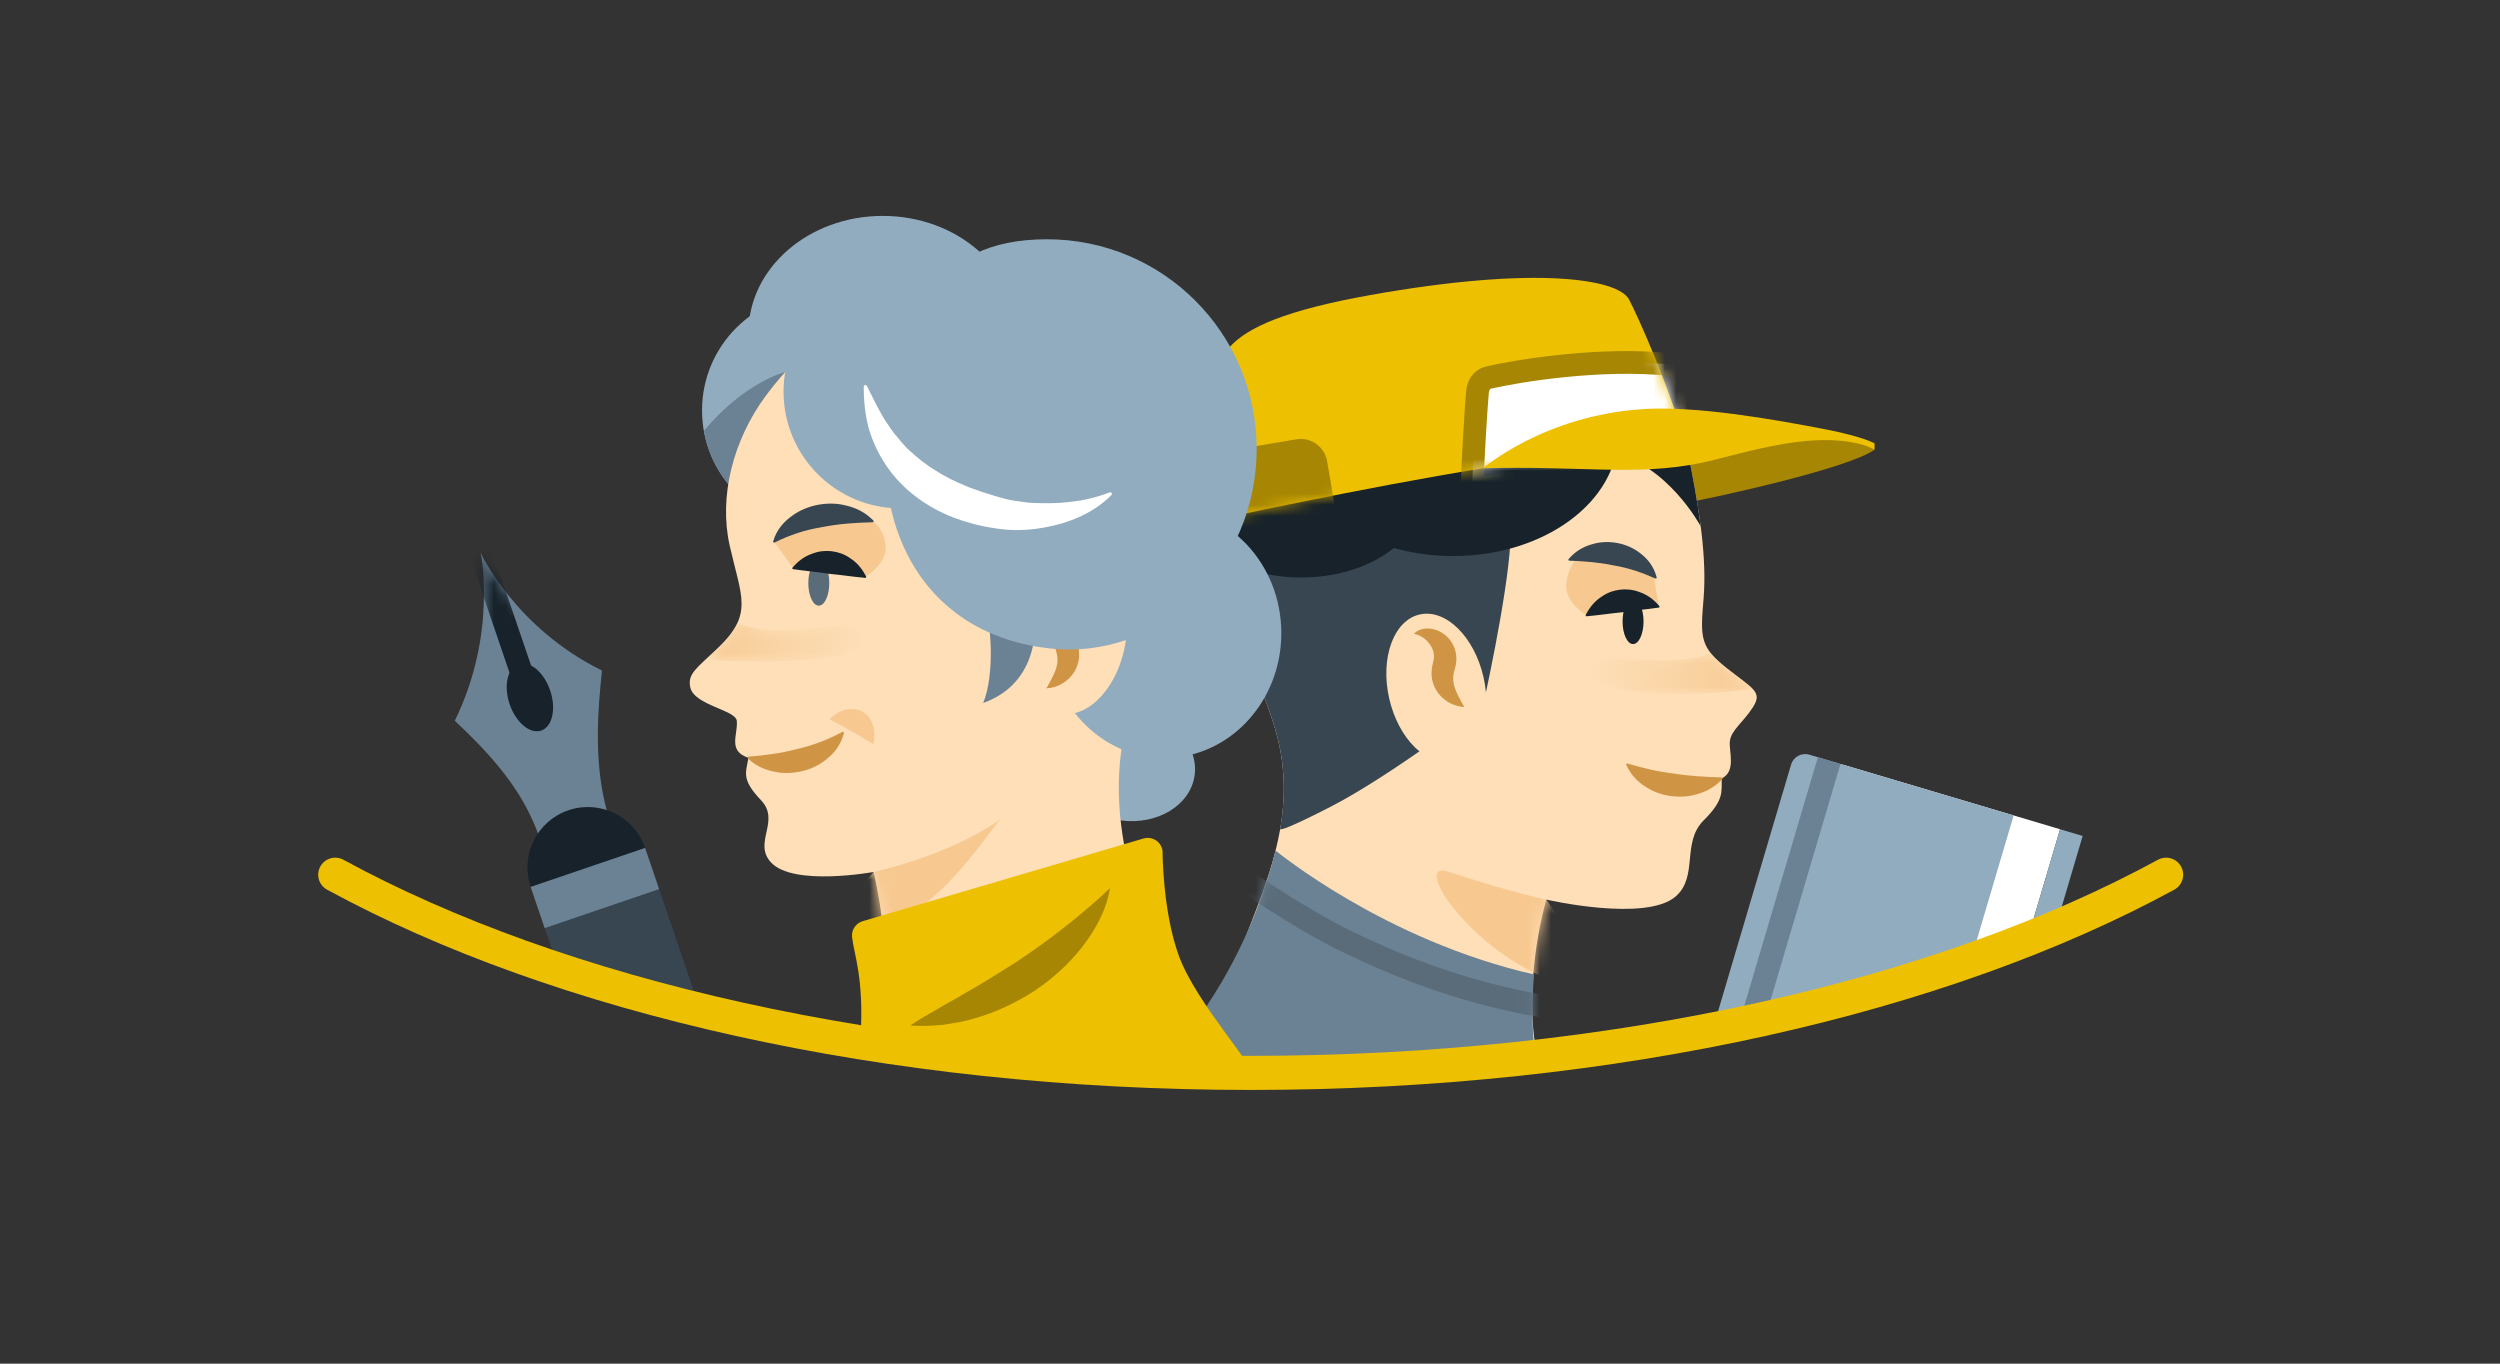 <?xml version="1.0" encoding="UTF-8"?>
<svg xmlns="http://www.w3.org/2000/svg" xmlns:xlink="http://www.w3.org/1999/xlink" height="120" viewBox="0 0 220 120" width="220">
  <rect x="0" y="0" width="220" height="120" fill="#333333" stroke="none"/>
  <linearGradient id="a">
    <stop offset="0" stop-color="#fddfb8"></stop>
    <stop offset="1" stop-color="#f6c890"></stop>
  </linearGradient>
  <linearGradient id="b" x1="-0%" x2="112.682%" xlink:href="#a" y1="45.779%" y2="45.779%"></linearGradient>
  <linearGradient id="c" x1="99.999%" x2="-16.91%" xlink:href="#a" y1="47.765%" y2="47.765%"></linearGradient>
  <mask id="d" fill="#fff">
    <path d="m.02 15.509c3.352 3.142 5.974 6.163 7.352 10.005 1.86-.634 3.019-1.029 3.019-1.029s1.159-.395 3.02-1.029c-1.23-4.426-.76-9.274-.438-12.365-7.688-3.781-10.681-10.378-10.681-10.378s1.507 7.107-2.272 14.796" fill="#fff" fill-rule="evenodd"></path>
  </mask>
  <mask id="e" fill="#fff">
    <path d="m.02 15.509c3.352 3.142 5.974 6.163 7.352 10.005 1.86-.634 3.019-1.029 3.019-1.029s1.159-.395 3.02-1.029c-1.23-4.426-.76-9.274-.438-12.365-7.688-3.781-10.681-10.378-10.681-10.378s1.507 7.107-2.272 14.796" fill="#fff" fill-rule="evenodd"></path>
  </mask>
  <mask id="f" fill="#fff">
    <path d="m22.108.872c-9.552.965-22.095 4.438-21.613 15.051.483 10.614 3.088 9.649 5.693 18.236 2.605 8.587-1.93 15.63-3.762 21.805 6.174 2.701 20.55 5.885 26.629 5.789-.868-6.175 1.02-12.506 1.02-12.506s8.737 2.013 11.379-.272c2.019-1.745.505-4.734 2.46-6.687 1.785-1.786 1.592-2.461 1.592-3.691 1.305-.676.627-2.316.723-3.281.096-.964 1.157-1.64 2.026-2.99.868-1.351.03-1.613-2.22-3.377-2.441-1.916-2.412-2.702-2.121-6.175.289-3.474-.291-7.623-1.447-13.218s-9.803-8.752-18.987-8.752c-.46 0-.917.022-1.372.068" fill="#fff" fill-rule="evenodd"></path>
  </mask>
  <mask id="g" fill="#fff">
    <path d="m5.3 1.099c-2.516-.146-4.534-.291-4.302 1.221.34 2.22 9.864 2.039 14.242 1.389-.403-.435-1.148-.932-2.205-1.76-.674-.53-1.16-.972-1.504-1.41-1.765.8-4.166.68-6.231.56" fill="#fff" fill-rule="evenodd"></path>
  </mask>
  <mask id="h" fill="#fff">
    <path d="m.623 15.43c.503.86 1.337 3.492 4.436 4.099 6.98 1.369 20.787-.864 24.996-.932-.267-1.9-.232-4.809-.057-6.76-13.175-2.99-22.751-10.906-22.751-10.906l-.002-.002c-1.009 4.012-2.989 9.357-6.622 14.501" fill="#fff" fill-rule="evenodd"></path>
  </mask>
  <mask id="i" fill="#fff">
    <path d="m14.583 2.049c-14.811 2.652-13.508 5.981-13.943 10.594-.119 1.28-.097 2.852-.158 4.137-.084 1.802.013 5.143.013 5.143s13.787-2.991 24.02-4.631c10.232-1.64 17.952-1.736 17.952-1.736-1.738-5.886-4.311-11.595-5.115-13.12-.561-1.066-3.284-1.898-8.31-1.898-3.612-.001-8.414.429-14.459 1.511" fill="#fff" fill-rule="evenodd"></path>
  </mask>
  <mask id="j" fill="#fff">
    <path d="m14.583 2.049c-14.811 2.652-13.508 5.981-13.943 10.594-.119 1.28-.097 2.852-.158 4.137-.084 1.802.013 5.143.013 5.143s13.787-2.991 24.02-4.631c10.232-1.64 17.952-1.736 17.952-1.736-1.738-5.886-4.311-11.595-5.115-13.12-.561-1.066-3.284-1.898-8.31-1.898-3.612-.001-8.414.429-14.459 1.511" fill="#fff" fill-rule="evenodd"></path>
  </mask>
  <mask id="k" fill="#fff">
    <path d="m14.583 2.049c-14.811 2.652-13.508 5.981-13.943 10.594-.119 1.28-.097 2.852-.158 4.137-.084 1.802.013 5.143.013 5.143s13.787-2.991 24.02-4.631c10.232-1.64 17.952-1.736 17.952-1.736-1.738-5.886-4.311-11.595-5.115-13.12-.561-1.066-3.284-1.898-8.31-1.898-3.612-.001-8.414.429-14.459 1.511z" fill="#fff" fill-rule="evenodd"></path>
  </mask>
  <mask id="l" fill="#fff">
    <path d="m7.403 8.895c-2.889 3.898-4.167 8.889-3.189 13.217 1.022 4.515 2.107 6.016-1.05 9.012-1.833 1.741-2.706 2.253-2.412 3.474.373 1.561 3.999 1.961 4.086 2.926.111 1.226-.833 2.639 1.027 3.249-.241 1.351-.629 1.902 1.107 3.734 1.738 1.834-.731 3.717.869 5.464 1.964 2.144 9.031.847 9.031.847s1.651 6.434.783 12.61c6.078.097 17.421-3.683 23.596-6.384-1.833-6.175-4.747-13.507-.917-23.231 3.288-8.349 6.816-7.937 7.298-18.551.482-10.613-12.06-14.086-21.612-15.052-.783-.079-1.541-.116-2.274-.116-8.207-.001-13.319 4.719-16.343 8.801z" fill="#fff" fill-rule="evenodd"></path>
  </mask>
  <mask id="m" fill="#fff">
    <path d="m1.164 3.124c-.412.392-.776.721-1.089 1.011 4.701.301 13.947.383 14.274-1.75.23-1.508-1.938-1.26-4.598-1.012-2.327.217-5.03.434-6.833-.525-.313.707-.865 1.433-1.754 2.276" fill="#fff" fill-rule="evenodd"></path>
  </mask>
  <g fill="none" fill-rule="evenodd">
    <g transform="translate(40 47.916)">
      <path d="m138.425 34.722 2.859-9.665-19.218-5.715-6.613 22.344c8.292-1.856 16.005-4.202 22.972-6.964" fill="#fff"></path>
      <path d="m140.893 33.695 2.381-8.046-1.989-.591-2.86 9.664c.84-.333 1.65-.682 2.468-1.027" fill="#92acbf"></path>
      <path d="m133.433 36.578 3.768-12.734-17.977-5.347c-.686-.204-1.407.187-1.61.873l-6.897 23.306c8.122-1.594 15.739-3.648 22.716-6.098" fill="#92acbf"></path>
      <g fill="#6b8295">
        <path d="m115.33 41.716 6.63-22.405-1.988-.592-6.95 23.482c.77-.161 1.548-.316 2.308-.485"></path>
        <path d="m2.292.713s1.508 7.107-2.272 14.795c3.352 3.143 5.974 6.164 7.352 10.006 1.86-.634 3.02-1.03 3.02-1.03s1.159-.395 3.02-1.028c-1.23-4.426-.761-9.274-.438-12.365-7.689-3.781-10.682-10.378-10.682-10.378"></path>
      </g>
    </g>
    <path d="m8.413 12.844c.55 1.614.198 3.193-.785 3.529-.984.335-2.227-.702-2.778-2.316-.549-1.613-.198-3.193.787-3.528.983-.335 2.226.701 2.776 2.315" fill="#17222a" mask="url(#d)" transform="translate(40 47.916)"></path>
    <g transform="translate(40 47.916)">
      <path d="m2.292.713 4.111 12.066" fill="#fff" mask="url(#e)"></path>
      <path d="m2.292.713 4.111 12.066" mask="url(#e)" stroke="#17222a" stroke-width="2"></path>
    </g>
    <g transform="translate(46 29.916)">
      <path d="m10.766 44.706c.946 2.78-.539 5.801-3.318 6.748-2.781.947-5.801-.539-6.748-3.318-.948-2.78.538-5.801 3.317-6.748 2.78-.948 5.802.538 6.749 3.318" fill="#17222a"></path>
      <path d="m15.625 58.967-4.858-14.26-10.067 3.429 2.483 7.289c3.963 1.31 8.117 2.493 12.442 3.542" fill="#384652"></path>
      <path d="m118.963 9.652c-1.027.757-4.264 1.786-8.234 2.799-3.119.796-6.69 1.582-9.999 2.218-7.526 1.447-2.099-8.587-2.099-8.587l17.234 2.087 2.561.945z" fill="#a68602"></path>
      <path d="m102.466 9.556c1.157 5.596 1.736 9.745 1.447 13.218-.29 3.473-.32 4.259 2.122 6.175 2.25 1.764 3.088 2.026 2.219 3.377-.868 1.351-1.93 2.026-2.025 2.991-.097.965.582 2.605-.723 3.28 0 1.23.192 1.905-1.593 3.691-1.954 1.954-.44 4.942-2.459 6.687-2.642 2.286-11.38.273-11.38.273s-1.888 6.33-1.019 12.505c-6.079.096-20.455-3.087-26.63-5.789 1.833-6.175 6.368-13.218 3.763-21.805s-5.21-7.622-5.693-18.235c-.482-10.614 12.061-14.087 21.613-15.052 9.551-.964 20.358 8.684 20.358 8.684" fill="#fedfb8"></path>
    </g>
    <path d="m30.075 49.247s-2.678-.512-8.618-2.45c-3.401-1.109 2.051 7.239 9.721 9.796 3.28-1.544-1.103-7.346-1.103-7.346" fill="#f7c991" mask="url(#f)" transform="translate(106 29.916)"></path>
    <path d="m5.3 1.099c-2.516-.146-4.534-.291-4.302 1.221.34 2.22 9.864 2.039 14.242 1.389-.403-.435-1.148-.932-2.205-1.76-.674-.53-1.16-.972-1.504-1.41-1.765.8-4.166.68-6.231.56" fill="url(#b)" mask="url(#g)" transform="translate(139 56.916)"></path>
    <g transform="translate(105 29.916)">
      <path d="m23.108.872c4.404-.445 9.074 1.368 12.829 3.45l1.45 2.725s.073 8.466-9.479 10.854c-.289 4.848-2.393 14.256-2.393 14.256s-8.172 6.223-13.382 8.9c-3.671 1.887-4.383 2.061-4.485 2 .005-.027.008-.056.013-.083.004-.005.007-.008.007-.008l-.006-.005c.47-2.752.475-5.673-.474-8.802-2.604-8.587-5.21-7.622-5.692-18.236-.483-10.613 12.06-14.086 21.612-15.051" fill="#384652"></path>
      <path d="m17.251 31.559c.812 3.565 3.328 6.032 5.619 5.51 2.291-.521 3.489-3.835 2.677-7.4-.813-3.565-3.328-6.032-5.619-5.51s-3.489 3.835-2.677 7.4" fill="#fedfb8"></path>
      <path d="m30.055 62.597c-4.21.067-18.017 2.3-24.996.932-3.1-.607-3.933-3.239-4.436-4.1 3.632-5.144 5.613-10.489 6.621-14.5l.003.001s9.576 7.917 22.751 10.907c-.175 1.95-.211 4.86.057 6.76" fill="#6b8295"></path>
    </g>
    <path d="m33.426 15.052c-8.886-1.2-15.084-3.818-19.716-6.021s-10.977-6.696-10.977-6.696" mask="url(#h)" stroke="#5a6c7a" stroke-width="2" transform="translate(105 73.916)"></path>
    <g transform="translate(106 23.916)">
      <g>
        <path d="m35.885 15.919c-2.778-2.486 6.581-.364 6.581-.364.529 2.559.93 4.804 1.19 6.832-.078-.143-2.937-5.395-7.771-6.468" fill="#17222a"></path>
        <path d="m45.511 44.697c-.695.725-1.45 1.076-2.202 1.283-.756.227-1.52.254-2.269.158-.748-.1-1.487-.346-2.162-.778-.678-.41-1.31-.997-1.734-1.899l-.032-.069c-.02-.043-.001-.094.041-.114.02-.009.042-.011.061-.005 1.344.398 2.705.73 4.099.884 1.383.225 2.789.291 4.189.34.048.002.085.042.084.09-.001.022-.01.042-.024.057z" fill="#cf9544"></path>
        <path d="m39.513 26.615.456 2.837-6.368.767s-1.925-1.136-1.775-2.717c.147-1.541 1.015-2.407 1.015-2.407z" fill="#f7c991"></path>
        <path d="m32.089 25.224c.646-.731 1.368-1.076 2.087-1.268.724-.211 1.457-.214 2.17-.082.71.136 1.407.429 2.014.91.609.459 1.15 1.108 1.405 2.032l.02.075c.013.046-.013.092-.059.105-.02.005-.039.003-.057-.004-1.184-.532-2.416-.947-3.699-1.154-1.268-.274-2.573-.366-3.87-.414-.047-.002-.084-.042-.082-.089 0-.021.009-.04.02-.054z" fill="#384652"></path>
        <path d="m33.584 30.12c.414-.786.897-1.234 1.399-1.558.5-.344 1.03-.517 1.573-.586.544-.062 1.103-.021 1.674.193.57.195 1.152.517 1.733 1.183l.06.07c.029.033.026.083-.007.111-.012.011-.027.017-.04.019-1.059.155-2.121.242-3.175.408-1.064.097-2.117.268-3.183.357-.044.004-.082-.029-.086-.072-.001-.016.002-.03.009-.043z" fill="#17222a"></path>
        <path d="m36.786 30.773c0 1.099.413 1.99.923 1.99.509 0 .922-.891.922-1.99s-.413-1.99-.922-1.99c-.51 0-.923.891-.923 1.99" fill="#17222a"></path>
        <path d="m22.856 38.301c-.857-.053-1.68-.442-2.285-1.206-.297-.382-.509-.877-.572-1.4-.036-.26-.026-.524.003-.779.022-.226.133-.575.128-.626.109-.436.085-.814-.169-1.29-.27-.451-.691-.961-1.526-1.139.287-.344.783-.477 1.259-.47.475.029.963.185 1.372.49.413.297.751.739.938 1.259.195.522.196 1.107.071 1.616l-.127.48c-.034.118-.045.234-.061.351-.022.234-.006.479.061.76.126.571.492 1.204.908 1.954" fill="#cf9544"></path>
        <path d="m7.346 14.352c0 5.89 6.501 10.665 14.521 10.665 8.019 0 14.52-4.775 14.52-10.665s-6.501-10.665-14.52-10.665c-8.02 0-14.521 4.775-14.521 10.665" fill="#17222a"></path>
        <path d="m19.021 19.835c0 3.904-4.709 7.069-10.518 7.069-3.111 0-5.898-.914-7.824-2.358-.077-.79-.139-1.657-.183-2.623-.161-3.531 1.126-6.269 3.259-8.39 1.428-.487 3.038-.767 4.748-.767 5.809 0 10.518 3.165 10.518 7.069" fill="#17222a"></path>
        <path d="m42.466 15.556c-1.737-5.886-4.311-11.595-5.114-13.12-.965-1.832-8.312-2.974-22.77-.386-14.81 2.652-13.508 5.98-13.942 10.594-.12 1.28-.098 2.851-.158 4.136-.084 1.803.013 5.144.013 5.144s13.787-2.991 24.02-4.632c10.232-1.64 17.951-1.736 17.951-1.736" fill="#edc001"></path>
      </g>
      <path d="m-3.216 31.369 13.71-2.326c1.283-.218 2.147-1.435 1.93-2.719l-1.638-9.65c-.218-1.284-1.435-2.147-2.719-1.93l-13.71 2.327c-1.283.217-2.147 1.435-1.929 2.718l1.637 9.65c.218 1.284 1.435 2.148 2.719 1.93" fill="#a68602" mask="url(#i)"></path>
      <path d="m42.077 9.002c.656 1.889 1.416 4.485 2.008 6.517.224.77-.324 1.544-1.125 1.587-2.978.163-9.809.623-17.083 1.715-.729.11-2.303.449-2.305-.288-.003-1.241.311-6.451.443-7.923.056-.608.36-1.155.955-1.294 2.533-.593 9.898-1.805 16.083-1.146.473.051.869.382 1.024.832" fill="#fff" mask="url(#j)"></path>
      <path d="m42.077 9.002c.656 1.889 1.416 4.485 2.008 6.517.224.77-.324 1.544-1.125 1.587-2.978.163-9.809.623-17.083 1.715-.729.11-2.303.449-2.305-.288-.003-1.241.311-6.451.443-7.923.056-.608.36-1.155.955-1.294 2.533-.593 9.898-1.805 16.083-1.146.473.051.869.382 1.024.832z" mask="url(#k)" stroke="#a68602" stroke-width="2"></path>
    </g>
    <g transform="translate(29 18.916)">
      <path d="m101.515 22.292c8.378-.239 13.45.71 19.166-.469 1.825-.376 4.36-1.182 7.363-1.689 5.409-.912 7.682.386 7.918.518v-.561c-1.174-.579-3.404-1.047-4.159-1.194-4.98-.971-11.59-2.102-16.173-1.815-8.756.548-14.115 5.21-14.115 5.21" fill="#edc001"></path>
      <path d="m.5 58.059c19.63 10.691 48.443 17.44 80.56 17.44 32.116 0 60.929-6.749 80.559-17.44" stroke="#edc001" stroke-linecap="round" stroke-linejoin="round" stroke-width="3"></path>
      <path d="m36.865 10.359c0 5.675 5.292 10.275 11.819 10.275 6.528 0 11.82-4.6 11.82-10.275s-5.292-10.275-11.82-10.275c-6.527 0-11.819 4.6-11.819 10.275" fill="#92acbf"></path>
      <path d="m32.779 17.201c0 5.675 4.601 10.275 10.275 10.275 5.675 0 10.276-4.6 10.276-10.275s-4.601-10.275-10.276-10.275c-5.674 0-10.275 4.6-10.275 10.275" fill="#92acbf"></path>
      <path d="m40.099 13.822.076 12.557-1.558.079c-2.935-1.409-5.093-4.165-5.673-7.472 3.66-4.34 7.155-5.164 7.155-5.164" fill="#6b8295"></path>
      <path d="m64.392 47.708c-.358 2.635 1.978 5.128 5.218 5.57 3.24.441 6.158-1.337 6.517-3.972s-1.977-5.128-5.217-5.569c-3.241-.442-6.159 1.337-6.518 3.971" fill="#92acbf"></path>
      <path d="m38.403 15.894c-2.889 3.899-4.167 8.89-3.188 13.218 1.021 4.515 2.106 6.015-1.051 9.012-1.833 1.741-2.705 2.253-2.412 3.474.374 1.561 3.999 1.961 4.086 2.926.111 1.226-.832 2.639 1.027 3.249-.241 1.35-.629 1.901 1.107 3.734 1.738 1.833-.731 3.717.869 5.464 1.964 2.144 9.031.847 9.031.847s1.651 6.434.783 12.61c6.078.096 17.421-3.683 23.596-6.385-1.833-6.175-4.746-13.506-.917-23.231 3.288-8.349 6.816-7.937 7.298-18.55.483-10.614-12.06-14.087-21.612-15.052-9.552-.964-15.323 4.238-18.617 8.684" fill="#fedfb8"></path>
    </g>
    <path d="m16.872 50.819s6.495-1.366 11.093-4.593c-3.872 5.243-6.331 7.863-9.659 9.094-3.329 1.231-2.92-2.802-2.92-2.802z" fill="#f7c991" mask="url(#l)" transform="translate(60 25.916)"></path>
    <path d="m1.164 3.124c-.412.392-.776.721-1.089 1.011 4.701.301 13.947.383 14.274-1.75.23-1.508-1.938-1.26-4.598-1.012-2.327.217-5.03.434-6.833-.525-.313.707-.865 1.433-1.754 2.276" fill="url(#c)" mask="url(#m)" transform="translate(62 53.916)"></path>
    <g transform="translate(46 20.916)">
      <path d="m19.865 45.673c1.433-.12 2.871-.299 4.259-.672.701-.155 1.387-.37 2.06-.617.671-.254 1.318-.562 1.955-.896.043-.023.096-.006.119.037.009.02.011.042.006.062l-.018.07c-.257.978-.825 1.692-1.476 2.209-.646.537-1.395.891-2.168 1.076-.774.182-1.575.23-2.379.066-.796-.146-1.604-.445-2.358-1.135l-.052-.048c-.036-.032-.038-.088-.006-.124.016-.017.037-.026.058-.028" fill="#cf9544"></path>
      <path d="m30.785 44.518c-.627-.342-1.218-.743-1.852-1.066-.6-.384-1.241-.684-1.867-1.028-.033-.019-.045-.06-.026-.094.004-.006.009-.013.015-.018l.085-.074c.598-.521 1.12-.696 1.578-.745.469-.066.871.031 1.209.224.334.199.616.488.791.921.184.415.298.934.185 1.718l-.015.111c-.006.038-.041.064-.08.059-.007-.002-.016-.005-.023-.008" fill="#f7c991"></path>
      <path d="m22.111 26.743 1.682 2.327 6.368.767s1.926-1.136 1.774-2.718c-.146-1.54-1.137-2.177-1.137-2.177l-4.616-.279z" fill="#f7c991"></path>
      <path d="m30.793 25.042c-1.483.039-2.976.133-4.429.426-1.465.235-2.882.69-4.202 1.361-.043.022-.096.005-.117-.039-.011-.021-.013-.044-.006-.065l.021-.068c.3-.985.938-1.681 1.641-2.181.702-.514 1.499-.822 2.304-.975.808-.142 1.633-.142 2.445.068.809.191 1.617.537 2.354 1.273l.049.05c.035.034.035.09 0 .124-.017.017-.039.026-.06.026" fill="#384652"></path>
      <path d="m26.977 30.392c0 1.099-.413 1.99-.923 1.99s-.923-.891-.923-1.99.413-1.99.923-1.99.923.891.923 1.99" fill="#5a6c7a"></path>
      <path d="m46.205 34.802c0 6.064 4.601 10.981 10.275 10.981 5.675 0 10.276-4.917 10.276-10.981s-4.601-10.981-10.276-10.981c-5.674 0-10.275 4.917-10.275 10.981" fill="#92acbf"></path>
      <path d="m22.953 13.546c0 5.675 4.601 10.275 10.275 10.275 5.675 0 10.276-4.6 10.276-10.275s-4.601-10.275-10.276-10.275c-5.674 0-10.275 4.6-10.275 10.275" fill="#92acbf"></path>
      <path d="m52.911 36.33c-.812 3.565-3.328 6.032-5.619 5.51s-3.489-3.835-2.677-7.4c.813-3.566 3.329-6.032 5.619-5.51 2.291.521 3.49 3.835 2.677 7.4" fill="#fedfb8"></path>
      <path d="m56.301 53.933s-.005 5.373 1.464 9.333c1.536 4.142 6.958 9.996 6.294 10.234-3.858 1.381-26.804-2.886-34.33-3.098.311-5.282-.572-7.272-.747-8.852-.072-.636.325-1.224.939-1.405l24.704-7.273c.765-.225 1.553.274 1.676 1.061" fill="#edc001"></path>
      <path d="m46.084 39.66c.416-.75.781-1.383.907-1.954.067-.281.083-.526.061-.76-.015-.117-.027-.233-.061-.351l-.127-.48c-.125-.509-.124-1.094.071-1.615.187-.521.526-.963.938-1.26.409-.305.897-.461 1.372-.489.476-.008.972.126 1.26.469-.836.178-1.256.688-1.526 1.139-.254.477-.279.854-.17 1.29-.004.051.106.401.129.626.029.255.038.519.003.779-.064.523-.276 1.018-.572 1.4-.606.765-1.429 1.153-2.285 1.206" fill="#cf9544"></path>
      <path d="m30.144 29.935c-1.066-.089-2.12-.261-3.184-.357-1.054-.166-2.116-.253-3.173-.409-.043-.006-.074-.046-.068-.089.003-.016.01-.029.02-.041l.06-.069c.58-.666 1.162-.989 1.732-1.183.572-.214 1.132-.255 1.675-.193.542.069 1.072.242 1.572.586.503.324.985.772 1.399 1.558l.043.081c.021.039.006.087-.033.107-.014.008-.028.01-.043.009" fill="#17222a"></path>
      <path d="m51.676 57.245c-.303 1.925-1.281 3.66-2.45 5.181-1.19 1.521-2.65 2.819-4.248 3.891-1.625 1.027-3.369 1.869-5.209 2.379-.905.295-1.861.423-2.791.574-.951.086-1.905.127-2.862.058.797-.579 1.616-.99 2.404-1.458.774-.498 1.584-.87 2.336-1.349 1.548-.864 3.011-1.797 4.477-2.712 1.435-.961 2.842-1.951 4.218-3.032 1.381-1.084 2.734-2.215 4.125-3.532" fill="#a68602"></path>
      <path d="m45.008 32.827s1.075 6.125-4.491 8.123c1.048-2.46.791-7.679-.189-9.344 2.166.512 4.68 1.221 4.68 1.221" fill="#6b8295"></path>
      <path d="m32.238 15.862c-1.487 8.609 2.298 18.819 13.908 20.256 10.109 1.25 18.443-7.35 18.443-17.536 0-10.185-8.257-18.442-18.443-18.442-10.184 0-12.401 6.997-13.908 15.722" fill="#92acbf"></path>
      <path d="m30.311 13.101c.61 1.2 1.097 2.267 1.729 3.2.312.462.604.908.966 1.296.156.207.318.403.496.587.173.185.327.378.526.538.726.678 1.479 1.274 2.309 1.773.815.515 1.681.964 2.617 1.334.452.21.95.344 1.426.534.498.137.987.323 1.503.461.539.163.964.262 1.459.33.49.072 1.004.169 1.531.186 1.048.042 2.154.053 3.27-.085 1.129-.121 2.244-.358 3.452-.822l.061-.023c.074-.028.156.008.184.082.022.054.007.113-.031.152-1.765 1.791-4.233 2.657-6.666 2.978-1.223.157-2.49.15-3.706-.073-1.222-.175-2.423-.499-3.58-.942-2.303-.899-4.412-2.426-5.821-4.486-.704-1.026-1.242-2.162-1.591-3.353-.313-1.202-.439-2.437-.435-3.667.001-.078.065-.141.143-.141.054 0 .101.032.125.077z" fill="#fff"></path>
      <path d="m11.999 57.325-10.066 3.43-1.233-3.619 10.067-3.43z" fill="#6b8295"></path>
    </g>
  </g>
</svg>
